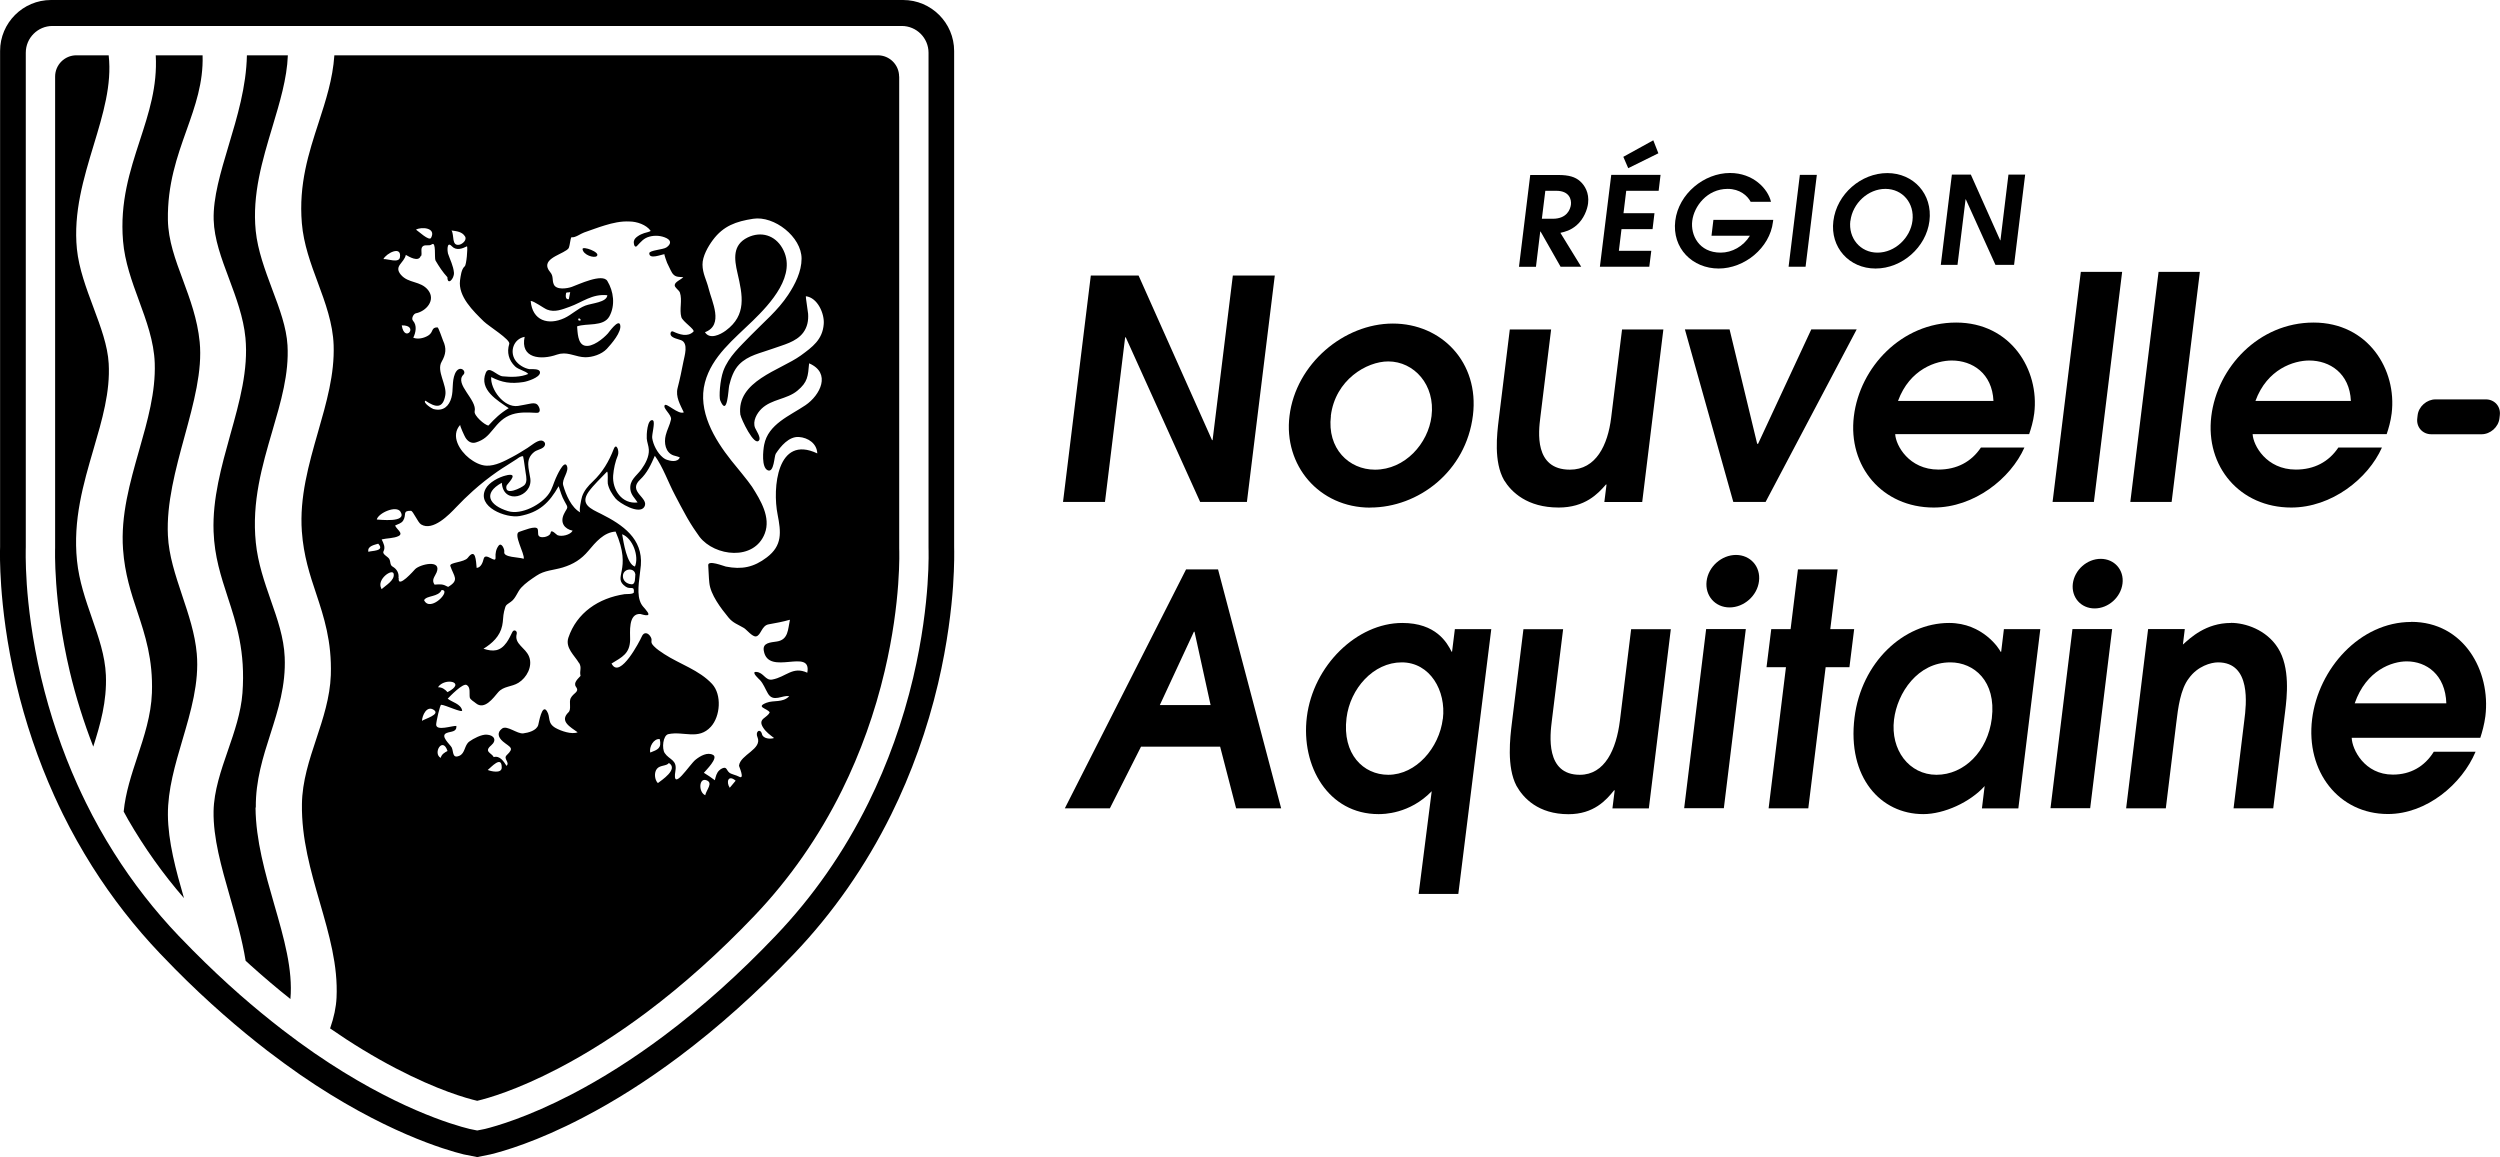 <?xml version="1.0" encoding="UTF-8"?>
<svg id="b" data-name="Calque 2" xmlns="http://www.w3.org/2000/svg" viewBox="0 0 275.3 127.41">
  <g id="c" data-name="Calque 1">
    <g>
      <path d="m105.07,5.62c0-3.1-2.52-5.62-5.62-5.62H5.62C2.53,0,.01,2.52.01,5.61v54.61c-.02.49-.04,2.01.12,4.32.17,2.43.59,6.26,1.65,10.73,1.01,4.26,2.41,8.41,4.18,12.33.32.7.64,1.4.98,2.08.96,1.95,2.05,3.88,3.22,5.74,2.18,3.45,4.7,6.68,7.48,9.6.55.58,1.1,1.14,1.64,1.69,1.75,1.77,3.54,3.45,5.32,5.01,1.58,1.39,3.2,2.72,4.83,3.98,1.22.93,2.44,1.83,3.64,2.66,9.11,6.28,16.07,8.29,17.98,8.76l1.5.3,1.47-.3c1.36-.33,5.07-1.38,10.18-4.05,3.51-1.82,7.07-4.08,10.58-6.71,4.31-3.23,8.57-7.04,12.66-11.33,4.29-4.5,7.89-9.66,10.7-15.34,2.23-4.52,3.97-9.37,5.16-14.41,1.05-4.47,1.48-8.3,1.65-10.73.16-2.37.13-3.88.12-4.31V5.62Zm-2.93,58.73c-.16,2.32-.57,5.98-1.58,10.27-1.14,4.83-2.8,9.47-4.94,13.8-2.68,5.42-6.11,10.34-10.21,14.63-3.97,4.17-8.1,7.87-12.28,11-3.39,2.54-6.81,4.71-10.18,6.46-4.85,2.52-8.3,3.5-9.55,3.81l-.85.17-.83-.17c-1.81-.44-8.36-2.34-17.08-8.34-1.16-.8-2.34-1.66-3.52-2.57-1.58-1.22-3.15-2.51-4.68-3.85-1.72-1.51-3.46-3.15-5.17-4.87-.53-.54-1.06-1.08-1.6-1.64-2.65-2.78-5.05-5.86-7.13-9.16-1.12-1.77-2.15-3.61-3.07-5.48-.32-.66-.64-1.32-.94-1.99-1.69-3.75-3.03-7.72-4-11.8-1.01-4.29-1.42-7.95-1.58-10.27-.17-2.52-.11-4.03-.11-4.09V5.8c0-1.62,1.32-2.94,2.94-2.94h93.52c1.63,0,2.95,1.32,2.95,2.95v54.48c0,.19.06,1.66-.11,4.06Z"/>
      <path d="m11.97,6.09h0s-3.56,0-3.56,0c-1.29,0-2.34,1.05-2.34,2.34v51.9c0,.07-.22,5.86,1.61,13.6.66,2.78,1.53,5.57,2.59,8.29.78-2.45,1.51-4.99,1.39-7.87-.09-2.15-.8-4.17-1.54-6.3-.69-1.99-1.41-4.05-1.64-6.31-.46-4.49.7-8.45,1.82-12.28.95-3.24,1.85-6.31,1.67-9.43-.11-1.97-.88-4.03-1.69-6.2-.78-2.09-1.59-4.25-1.81-6.41h0c-.4-4.02.74-7.78,1.84-11.42,1.04-3.43,2.02-6.67,1.66-9.89Z"/>
      <path d="m28.17,88.92c-.03-2.97.8-5.58,1.61-8.1.84-2.63,1.71-5.35,1.57-8.46-.09-2.14-.79-4.16-1.54-6.29-.69-1.99-1.41-4.05-1.64-6.32-.46-4.49.7-8.46,1.82-12.29.95-3.24,1.85-6.31,1.67-9.43-.11-1.97-.87-4.02-1.69-6.19-.78-2.09-1.59-4.26-1.81-6.42-.4-4.03.74-7.78,1.83-11.42.82-2.74,1.61-5.33,1.71-7.91h-4.51c-.07,3.46-1.06,6.76-2.02,9.96-.88,2.94-1.71,5.71-1.64,8.15.06,2.12.85,4.24,1.69,6.48.78,2.09,1.59,4.26,1.81,6.53.33,3.5-.64,7-1.68,10.7-.96,3.45-1.96,7.01-1.83,10.62.1,2.76.81,4.92,1.55,7.2.97,2.96,1.97,6.03,1.63,10.59-.16,2.14-.89,4.27-1.6,6.32-.76,2.19-1.54,4.46-1.58,6.69-.05,2.95.85,6.1,1.81,9.45.65,2.27,1.33,4.63,1.72,7.02l.55.5c1.43,1.29,2.91,2.54,4.38,3.71.29-3.21-.71-6.71-1.78-10.41-1-3.47-2.03-7.05-2.06-10.67Z"/>
      <path d="m22.3,6.09h-5.15c.19,3.44-.76,6.34-1.76,9.41-1.08,3.32-2.2,6.75-1.84,11.05.19,2.28.98,4.45,1.75,6.54.81,2.21,1.66,4.51,1.74,6.89.11,3.19-.78,6.31-1.72,9.61-1,3.52-2.04,7.15-1.77,10.9.19,2.69.89,4.82,1.58,6.88.85,2.57,1.73,5.22,1.6,8.94-.09,2.47-.86,4.79-1.6,7.03-.64,1.94-1.31,3.95-1.51,6.03l.1.18c.13.24.26.47.39.71,1.77,3.07,3.84,5.98,6.15,8.64-.89-3.07-1.75-6.22-1.77-9.18-.02-2.76.81-5.56,1.61-8.27.91-3.09,1.85-6.28,1.57-9.46-.19-2.19-.91-4.34-1.61-6.42-.75-2.26-1.47-4.4-1.57-6.61-.17-3.52.84-7.26,1.83-10.88,1.02-3.73,1.98-7.26,1.67-10.42h0c-.25-2.53-1.07-4.72-1.85-6.84-.83-2.23-1.61-4.34-1.65-6.6-.06-3.92,1.01-6.95,2.05-9.87.96-2.7,1.86-5.24,1.77-8.25Z"/>
      <path d="m99.01,8.43c0-1.29-1.05-2.34-2.34-2.34h-59.85c-.18,2.63-.94,4.96-1.74,7.43-1.08,3.32-2.2,6.75-1.84,11.06.19,2.29.98,4.45,1.76,6.54.82,2.21,1.66,4.5,1.74,6.89.11,3.19-.78,6.3-1.73,9.6-1.01,3.52-2.04,7.16-1.77,10.91.19,2.68.89,4.81,1.58,6.86.85,2.57,1.73,5.23,1.61,8.96-.09,2.48-.86,4.79-1.6,7.03-.76,2.29-1.55,4.66-1.58,7.17-.06,3.8.97,7.37,1.97,10.83,1.03,3.57,2.01,6.95,1.84,10.49-.05,1.05-.28,2.16-.71,3.39,2.41,1.67,4.85,3.15,7.23,4.39,4.62,2.41,7.77,3.3,8.97,3.58,1.19-.28,4.31-1.16,8.92-3.56,3.21-1.67,6.48-3.75,9.73-6.18,4.04-3.03,8.04-6.61,11.88-10.64,3.87-4.06,7.12-8.72,9.65-13.84,2.03-4.11,3.61-8.51,4.69-13.1,1.82-7.69,1.61-13.26,1.6-13.5V8.43Zm-38.77,25.66c.85.34,1.68-.02,2.47-.3,1.41-.5,2.5-1.46,4.17-1.28-.06.8-1.73.87-2.44,1.15-.84.33-1.48.99-2.29,1.37-1.77.82-3.53.29-3.71-1.89.36,0,1.41.79,1.8.95Zm2.1-1.84c.13-.08.13-.02.45-.08-.05.26-.1.52-.15.78-.43.06-.34-.46-.3-.7Zm1.65,2.98c-.12.1-.23.1-.33,0,.03-.07.06-.14.09-.21.08.07.16.14.23.22Zm-6.21,1.83c-.54,2.44,1.82,2.61,3.55,1.99.12-.04.23-.07.34-.09.02,0,.04,0,.06-.01,0,0,.01,0,.02,0,.94-.15,1.7.37,2.69.39.8.01,1.81-.32,2.38-.92.47-.51,1.69-1.89,1.47-2.66-.19-.65-1.23.82-1.35.96-.5.56-1.73,1.57-2.56,1.34-.78-.21-.77-1.5-.83-2.12,1.06-.38,2.89.07,3.55-1.09.68-1.23.47-2.78-.22-3.91-.54-.88-3.2.4-3.91.65-.49.18-1.72.38-1.99-.28-.21-.49,0-.88-.39-1.34-1.14-1.35.97-1.84,1.79-2.42.02-.02.05-.03.07-.05.05-.04.1-.09.14-.13.04-.04.07-.13.1-.25.01-.04.02-.09.03-.13,0-.04.02-.07.02-.1.07-.36.12-.77.2-.76.42.06,1-.4,1.38-.53.76-.26,1.5-.55,2.27-.78.88-.27,1.8-.48,2.72-.43.81,0,1.87.35,2.35,1.04-.22.13-.48.16-.72.24-.24.08-.49.19-.7.34-.2.14-.4.31-.44.57-.03.13.02.65.26.57.03-.01.06-.04.08-.06.44-.46.74-.86,1.37-1.03.62-.17,1.3-.12,1.88.16.59.29.47.71-.01,1.03-.35.24-1.89.31-1.88.64,0,.71,1.29.14,1.68.1-.08,0,.26.89.28.95.08.18.17.36.26.54.1.19.18.4.3.58.13.19.29.33.51.39.23.06.48.05.71.07-.21.26-.93.51-.94.88-.01.28.47.54.57.81.29.86-.08,1.85.16,2.71.15.5,1.55,1.38,1.33,1.6-.64.63-1.54.31-2.23-.01-.25-.12-.35.21-.26.4.15.32.85.44,1.13.55.85.33.37,1.75.26,2.35-.19.98-.39,1.95-.64,2.91-.25.97.29,1.85.68,2.69-.6.28-1.91-1.08-2.1-.79-.24.35.81,1.07.69,1.58-.12.59-.44,1.14-.58,1.73-.21.82-.04,1.91.86,2.22.23.08.47.11.69.22-.22.55-1.03.44-1.55.2.1.05.2.1.31.13-.22-.06-.42-.16-.61-.31-.63-.51-1.09-1.44-1.19-2.16-.05-.39.33-1.67.11-1.91,0,0,0,0-.01-.01,0,0-.01-.02-.02-.03-.64-.21-.71,1.67-.68,2.01.03.41.21.81.23,1.23.04.77-.38,1.55-.82,2.16-.54.75-1.35,1.18-1.21,2.25.09.6.48.91.79,1.4-1.73.21-2.8-1.41-2.69-2.97.06-.74.23-1.54.52-2.22.18-.47-.16-1.43-.45-.71-.54,1.39-1.23,2.57-2.32,3.6-.49.46-.95.99-1.17,1.64-.07.21-.4,1.66-.18,1.77-1.01-.54-1.6-1.96-1.9-3-.2-.69.73-1.55.38-2.19-.33-.58-1.12,1.24-1.21,1.44-.23.52-.39,1.15-.71,1.62-.8,1.23-3.07,2.44-4.55,1.97-2.02-.62-2.83-1.93-.67-3.12.15,2.5,3.41,1.57,3.14-.46-.15-1.1-.6-2.1.41-2.92.3-.24.72-.28,1.01-.51.13-.1.22-.25.2-.41-.02-.2-.22-.34-.42-.35-.46-.02-1.14.58-1.52.82-.55.34-1.09.69-1.67.99-.85.45-1.86,1-2.85.96-.69-.03-1.36-.41-1.89-.82-1.05-.83-2.09-2.47-.99-3.68-.07.08.5,1.3.57,1.4.26.43.66.69,1.16.54.88-.28,1.29-.7,1.86-1.4.61-.75,1.17-1.38,2.13-1.69.88-.28,1.76-.21,2.66-.17.09,0,.18,0,.25-.04.29-.18.02-.74-.17-.89-.23-.18-.54-.12-.81-.07-.43.07-.85.18-1.29.24-1.56.23-3.06-1.86-2.95-3.18,1.21.62,2.16.76,3.55.55.45-.07,1.75-.49,1.82-1,.05-.35-.36-.41-.72-.42-.02,0-.03,0-.05,0-.04,0-.09,0-.13,0-.06,0-.12,0-.16,0s-.08,0-.11,0c-.59-.11-1.22-.49-1.56-1-.64-.99-.14-2.35,1.05-2.56Zm6.14,19.38h0s-.01,0-.02-.01c0,0,.01,0,.02.01Zm-12.71-30.41c.23.38-.25.82-.59.91-.94.22-.57-1.07-.9-1.56.57.08,1.17.13,1.49.66Zm-3.74.16c-.21.4-1.42-.76-1.66-.9.57-.34,2.26-.23,1.66.9Zm-1.09,2c.12-.31-.09-.8.15-1.04.26-.27.7-.01,1.02-.24.51-.37.26,1.52.41,1.78.4.68.78,1.26,1.31,1.84,0,.95.76.18.72-.5-.07-.77-.42-1.4-.66-2.12-.06-.17-.17-1.42.42-.8.48.52,1.15.28,1.68.01.09.19-.06,2.04-.25,2.2-.38.32-.45,1.08-.52,1.54-.24,1.78,1.47,3.41,2.62,4.54.52.51,2.95,2,2.8,2.47-.29.93-.06,1.8.64,2.48.37.36,1.2.51,1.45.83-.84.37-1.92.35-2.82.26-.65-.06-1.51-1.24-1.86-.38-.76,1.87,1.31,3.05,2.53,3.89-.92.55-1.52,1.13-2.23,1.91-.41-.03-1.63-1.11-1.52-1.56.3-1.26-2.27-3.02-1.24-4.04.41-.4-.47-1.17-.93-.1-.36.88-.15,1.76-.39,2.63-.25.91-.88,1.55-1.99,1.25-.15-.04-1.18-.68-.88-.92,1.11.76,1.94.93,2.2-.61.19-1.12-1-2.66-.41-3.67.47-.81.56-1.48.16-2.33-.06-.13-.5-1.46-.61-1.46-.74,0-.41.52-1.02.9-.45.28-1.13.45-1.65.24.27-.55.44-1.35-.03-1.87-.22-.24.06-.77.32-.82,1.1-.21,2.23-1.43,1.34-2.56-.84-1.04-2.16-.7-3-1.69-.8-.96.35-1.27.55-2.18.36.2,1.4.84,1.65.1Zm-2.14,7.64c1.97-.04.32,2.03,0,0h0Zm-.2-7.49c-.11.67-1.36.15-1.82.19.31-.63,2.03-1.54,1.82-.19Zm.07,28.02c.75,1.25-2.36.85-2.62.85.16-.71,2.16-1.61,2.62-.85Zm-3.54,4.41c-.16-.64.68-.77,1.08-.9.8.86-.8.76-1.08.9Zm1.46,4.11c-.05-.06-.05-.08-.04-.08-.55-1.01,1.23-2.23,1.36-1.62.15.72-.9,1.3-1.32,1.69Zm1.85-1.2c.08-.56-.17-1.01-.64-1.28-.32-.19-.2-.51-.37-.84-.16-.28-.8-.52-.64-.84.24-.46,0-.9-.2-1.32.56-.14,1.37-.11,1.88-.38.55-.3-.27-.76-.4-1.15.3-.16.69-.22.89-.55.4-.65-.12-1.09.85-1.07.24,0,.76,1.29,1.12,1.5,1.3.79,3.11-1.1,3.85-1.88.6-.63,1.22-1.24,1.87-1.82.85-.76,1.74-1.46,2.67-2.11.7-.49,1.44-.91,2.15-1.39.2-.14.43-.33.69-.31.14.6.18,1.24.29,1.85.07.4.19,1.02-.15,1.34-.3.28-2.2,1.25-1.97.08.04-.18,1.36-1.37.22-1.21-.07,0-.15.03-.22.05-.01,0-.02,0-.03,0-.81.19-1.89.77-2.26,1.47-1.06,2.01,2.27,3.27,3.73,3.01,2.18-.4,3.27-1.46,4.31-3.29.19.56.34,1.13.64,1.65.5.86.33.61-.06,1.42-.45.94.05,1.64.96,1.83-.25.47-1.22.69-1.68.49-.1-.04-.68-.71-.74-.27-.05.36-.67.52-.95.5-.61-.04-.37-.5-.47-.87-.13-.52-1.73.2-2.02.27-.76.18.62,2.47.47,2.97,0,0,0,0,0,.01-.01,0-.03-.01-.05-.02-.5-.17-2.21-.13-2.09-.74.06-.26-.3-1.12-.63-.68-.28.38-.36.83-.33,1.29.05.77-1.11-.65-1.31.15-.09.38-.29.96-.77,1-.08-.78-.1-2.27-.98-1.11-.39.51-2.06.49-1.92.9.39,1.16,1.04,1.54-.24,2.3-.61-.33-.81-.3-1.5-.25-.37-.54.04-.88.23-1.35.59-1.47-1.84-.89-2.37-.35-.06.06-1.97,2.27-1.8.95Zm5.4,12.54c-.28-.31-.6-.55-1.05-.54.72-1.12,3.22-.58,1.05.54Zm-2.58-10.13c.28-.54,1.57-.32,1.93-1.12,1.17,0-1.27,2.54-1.93,1.12Zm-.23,13.29c.02-.58.52-1.74,1.31-1.2.73.51-.99.97-1.31,1.2Zm2.06,4.08c-.91-.5.22-2.4.75-.76-.33.17-.65.36-.75.76Zm5.18,1.33c.36-.28,1.56-1.67,1.54-.25-.02.69-1.24.38-1.54.25Zm10.06-11.79c.33.55.02.86.16,1.43-.26.3-.83.75-.5,1.21.42.57-.28.64-.59,1.25-.21.44.11,1.22-.24,1.55-1.02.98.21,1.62,1.01,2.2-.65.27-1.83-.14-2.42-.47-.97-.55-.53-1.19-.97-1.87-.54-.84-.88,1.31-.95,1.54-.19.62-1.09.85-1.65.92-.66.08-1.79-.92-2.32-.54-.6.44-.45.97.08,1.43.8.67,1.3.67.42,1.51-.42.4.38.78-.02,1.18,0,0,0,0,0,0,0,0,0,0,0,0-.29-.46-.72-1.16-1.41-.97-.24-.47-1.12-.58-.28-1.29.66-.57.32-1.13-.49-1.18-.57-.04-1.47.43-1.92.76-.56.41-.44,1.29-1.1,1.57-.8.34-.62-.48-.84-.92-.18-.34-1.32-1.28-.56-1.59.48-.2,1.12-.08,1.08-.78-.46-.04-2.21.6-2.23-.14,0-.32.42-2.19.55-2.19.45.01,2.39.96,2.31.61-.17-.72-1.09-.88-1.59-1.28.24-.26,1.68-1.75,2.09-1.51.46.26.27.96.34,1.37.05.26.5.48.67.64.95.79,1.93-.59,2.45-1.2.6-.7,1.48-.58,2.24-1.05.91-.56,1.58-1.8,1.18-2.86-.39-1.03-1.67-1.39-1.37-2.53.08-.32-.29-.54-.47-.22-.2.4-.39.82-.65,1.18-.71.99-1.49,1.02-2.54.68.96-.59,1.82-1.38,2.06-2.54.12-.52.08-1.04.21-1.57.21-.75.11-.61.76-1.07.52-.36.7-1.08,1.12-1.54.48-.52,1.08-.92,1.68-1.32.9-.61,1.89-.6,2.9-.91,1.17-.36,2.03-.89,2.83-1.84.79-.94,1.7-2.04,2.99-2.11,1.9,4.37-.46,4.99,1.12,6.07.51.35.96-.17.89.61-.02.24-.87.19-1.02.21-2.87.43-5.27,2.05-6.19,4.79-.37,1.12.67,1.95,1.16,2.78Zm6.15-10.61c-.89-.26-1.25-2.64-1.41-3.56,1.17.45,1.89,2.43,1.41,3.56Zm.04.92c-.04.28.05,1.08-.44,1.03-.54-.05-.98-.42-.92-.99.09-.79,1.3-.86,1.36-.09,0-.05,0-.08.01.05Zm2.69,18.08c.24,1.01-.24,1.17-1.04,1.48-.16-.6.38-1.57,1.04-1.48Zm-.2,4.85c-.37-.36-.45-1.18-.1-1.59.34-.41,1.07-.28,1.31-.63,1.09.68-.84,1.92-1.21,2.21Zm5.21,1.33c-.76-.33-.71-1.96.13-1.65.78.29,0,1.04-.13,1.65Zm2.7-.82c-.43-.65-.16-1.48.65-.78-.22.26-.43.52-.65.78Zm1.18-41.06c.04.37,1.55,3.61,2.06,2.78.2-.32-.34-1.08-.45-1.35-.3-.75.2-1.62.72-2.12,1.12-1.06,2.78-1.02,3.93-1.97,1.16-.96,1.17-1.59,1.3-3.02,2.48,1.07,1.21,3.52-.4,4.61-1.73,1.17-4.11,2.08-4.55,4.36-.12.61-.32,2.51.4,2.81.7.29.7-1.57.88-1.83.54-.82,1.44-1.91,2.54-1.84,1.02.07,1.99.72,2.03,1.81-4.44-2.11-4.95,3.85-4.37,6.73.38,1.95.54,3.41-1.19,4.72-1.43,1.09-2.75,1.36-4.51,1.01-.24-.05-1.98-.76-1.94-.14.05.63.05,1.28.12,1.91.12,1.32,1.29,2.84,2.12,3.85.49.6,1.05.76,1.7,1.15.29.18.94,1,1.33.92.55-.11.6-1.2,1.39-1.33.79-.14,1.55-.28,2.32-.5,0,0,0,0,.01,0,0,.02,0,.03,0,.05-.22.98-.15,2.14-1.42,2.34-.72.11-1.61.13-1.45,1.02.48,2.88,5.32-.41,4.79,2.42-1.61-.75-2.34.47-3.85.75-.78.15-.94-.79-1.78-.84-.64-.03.42.89.42.9.38.41.58.97.86,1.45.59,1.07,1.64.15,2.36.33-.74.75-1.7.4-2.51.72-1.22.48.07.6.36,1.05-.13.31-.44.47-.66.67-.01.01-.03.02-.04.03-.23.22-.35.48-.01,1,.31.48.75.79,1.19,1.13-.39.14-1.21.09-1.33-.43-.16-.66-.77-.33-.5.32.58,1.35-1.91,1.93-2.03,3.17,0,.06.69,1.59-.01,1.19-.28-.16-.85-.26-1.06-.44-.35-.29-.26-.77-.91-.4-.06.03-.09.08-.14.11-.02.01-.03.02-.04.03-.32.29-.4.69-.5,1.1-.4-.3-.79-.57-1.21-.82.24-.29,1.61-1.63,1.03-1.96-.63-.36-1.43.11-1.92.5-.67.5-2.67,3.77-2.24,1.23.2-1.22-.68-1.19-1.18-1.94-.33-.48-.21-1.96.41-2.09,1.68-.35,3.3.69,4.67-.81,1.05-1.15,1.22-3.53.14-4.71-1.43-1.54-3.56-2.18-5.27-3.29-.39-.26-.83-.54-1.15-.88-.49-.5-.1-.55-.33-.98-.25-.48-.76-.67-1.01-.05-.19.44-2.36,4.64-3.27,3.03,0,.01-.01,0-.05-.08,1.16-.71,2.03-1.09,2.05-2.65.01-.73-.24-2.88,1.12-2.81.07,0,1.24.44.79-.22-.34-.51-.65-.63-.85-1.27-.35-1.09.03-2.76.12-3.87.23-2.92-1.97-4.45-4.38-5.66-1.13-.56-2.35-1.05-1.37-2.44.56-.77,1.37-1.52,2.03-2.22.14.08.04,1.13.08,1.32.11.6.47,1.17.85,1.64.39.49,2.62,1.83,3.17.93.6-.99-1.89-1.66-.47-3,.8-.75,1.2-1.65,1.63-2.63.9,1.24,1.48,2.94,2.21,4.31,0,.01.02.03.02.04.39.74.78,1.5,1.2,2.24.06.11.12.21.18.32.1.17.2.35.31.52.21.34.43.68.66,1,.02.02.03.05.05.07.1.14.19.29.3.43,1.67,2.15,6.01,2.68,7.18-.38.68-1.78-.47-3.66-1.4-5.13-.37-.58-1.89-2.4-2.29-2.9-1.87-2.36-3.73-5.45-2.9-8.6.76-2.87,3.2-4.77,5.26-6.78,1.92-1.87,4.94-5.09,3.26-8.01-.81-1.41-2.33-1.89-3.82-1.17-1.67.82-1.48,2.36-1.12,3.91.57,2.47,1.03,4.63-1.28,6.34-.62.46-1.78,1.02-2.3.18,2.12-.78.74-3.41.41-4.79-.23-.95-.67-1.65-.68-2.65-.01-.91.61-2,1.14-2.71,1.16-1.56,2.56-2.05,4.44-2.34,2.32-.36,5.33,2,5.33,4.39,0,1.42-.71,2.83-1.48,3.99-1.15,1.74-2.69,3-4.13,4.48-1.13,1.18-2.42,2.31-3.01,3.9-.37,1.03-.49,2.87-.34,3.24.8,1.93.89-1.25.99-1.64.2-.82.49-1.69,1.09-2.31,1-1.03,2.39-1.26,3.69-1.74,1.17-.43,2.58-.72,3.37-1.77.46-.62.59-1.33.54-2.08-.01-.2-.29-1.93-.25-1.93,1.3.15,2.07,1.94,1.97,3.07-.13,1.71-1.24,2.52-2.53,3.46-2.26,1.63-7.12,2.81-6.65,6.54Z"/>
      <path d="m64.15,27.43c.07.65,1.28,1.03,1.57.77.46-.42-1.61-1.15-1.57-.77Z"/>
      <path d="m169.62,25.5h.03l2.2,3.87h2.27l-2.29-3.73c.52-.12,1.11-.26,1.78-.83.81-.7,1.19-1.75,1.27-2.42.14-1.16-.37-1.98-.89-2.44-.52-.46-1.21-.68-2.38-.68h-3.1l-1.24,10.11h1.87l.47-3.87Zm.55-4.49h1.2c1.46,0,1.69.97,1.62,1.53-.07.53-.45,1.55-2,1.55h-1.2l.38-3.08Z"/>
      <polygon points="182.62 16.88 182.06 15.45 178.76 17.27 179.3 18.52 182.62 16.88"/>
      <polygon points="181.84 27.62 178.27 27.62 178.56 25.23 181.98 25.23 182.19 23.48 178.78 23.48 179.08 21.01 182.65 21.01 182.86 19.26 177.43 19.26 176.18 29.37 181.62 29.37 181.84 27.62"/>
      <path d="m189.26,29.57c2.83,0,5.63-2.25,5.98-5.14l.03-.22h-6.59l-.21,1.75h4.23c-.73,1.18-1.97,1.86-3.22,1.86-2.4,0-3.33-1.95-3.13-3.5.19-1.58,1.62-3.52,3.9-3.52,1.34,0,2.18.75,2.53,1.42h2.24c-.34-1.45-1.97-3.17-4.51-3.17-2.85,0-5.66,2.28-6.03,5.26-.37,3.03,1.89,5.26,4.79,5.26Z"/>
      <polygon points="200.07 19.26 198.2 19.26 196.96 29.37 198.83 29.37 200.07 19.26"/>
      <path d="m206.54,29.57c2.91,0,5.57-2.34,5.93-5.23.37-2.99-1.77-5.28-4.64-5.28s-5.57,2.29-5.94,5.28c-.36,2.9,1.74,5.23,4.64,5.23Zm-2.77-5.25c.24-1.94,1.95-3.52,3.85-3.52s3.22,1.58,2.98,3.52c-.23,1.87-1.92,3.5-3.85,3.5s-3.22-1.63-2.99-3.5Z"/>
      <polygon points="216.45 21.94 216.47 21.94 219.74 29.17 221.79 29.17 223.01 19.23 221.17 19.23 220.29 26.46 220.26 26.46 217.03 19.23 214.94 19.23 213.72 29.17 215.56 29.17 216.45 21.94"/>
      <polygon points="123.9 37.15 123.97 37.15 132.16 55.27 137.31 55.27 140.38 30.34 135.76 30.34 133.53 48.47 133.47 48.47 125.38 30.34 120.12 30.34 117.06 55.27 121.68 55.27 123.9 37.15"/>
      <path d="m150.89,55.89c5.27,0,10.55-3.94,11.31-10.16.71-5.82-3.45-10.1-8.82-10.1s-10.68,4.42-11.38,10.17c-.67,5.44,3.25,10.1,8.9,10.1Zm-4.34-10.1c.49-3.97,3.95-5.99,6.32-5.99,2.84,0,5.2,2.57,4.77,6.03-.37,3.01-2.92,5.89-6.23,5.89-2.87,0-5.29-2.33-4.85-5.92Z"/>
      <path d="m171.63,55.89c2.91,0,4.33-1.51,5.21-2.53h.07l-.24,1.92h4.17l2.33-19h-4.55l-1.2,9.72c-.37,3.01-1.66,5.72-4.54,5.72-3.97,0-3.45-4.21-3.26-5.75l1.19-9.69h-4.55l-1.22,9.93c-.19,1.57-.57,4.65.59,6.67.8,1.3,2.54,3.01,6,3.01Z"/>
      <polygon points="199.46 36.27 193.6 48.87 193.5 48.87 190.46 36.27 185.54 36.27 190.87 55.27 194.43 55.27 204.46 36.27 199.46 36.27"/>
      <path d="m224.01,45.52c.59-4.79-2.58-10-8.6-10s-10.6,4.93-11.26,10.31c-.68,5.54,3.14,10.06,8.79,10.06,4.45,0,8.47-3.18,9.99-6.61h-4.79c-1.05,1.58-2.66,2.43-4.68,2.43-3.25,0-4.7-2.67-4.76-3.9h14.75c.21-.62.45-1.4.56-2.29Zm-15-1.37c1.29-3.53,4.24-4.45,5.92-4.45,2.26,0,4.45,1.4,4.59,4.45h-10.51Z"/>
      <polygon points="233.69 29.94 229.14 29.94 226.03 55.27 230.58 55.27 233.69 29.94"/>
      <polygon points="242.25 29.94 237.7 29.94 234.59 55.27 239.14 55.27 242.25 29.94"/>
      <path d="m262.29,49.28h-4.79c-1.05,1.58-2.66,2.43-4.68,2.43-3.25,0-4.7-2.67-4.76-3.9h14.76c.21-.62.44-1.4.55-2.29.59-4.79-2.57-10-8.6-10s-10.6,4.93-11.26,10.31c-.68,5.54,3.15,10.06,8.8,10.06,4.45,0,8.47-3.18,9.99-6.61Zm-8-9.58c2.26,0,4.45,1.4,4.59,4.45h-10.51c1.29-3.53,4.24-4.45,5.92-4.45Z"/>
      <path d="m231.33,61.54c-1.51,0-2.88,1.22-3.07,2.73-.18,1.51.89,2.73,2.4,2.73s2.88-1.22,3.07-2.73c.19-1.51-.89-2.73-2.4-2.73Z"/>
      <path d="m130.61,62.7l-13.35,26.31h4.96l3.43-6.79h8.71l1.76,6.79h4.96l-6.95-26.31h-3.52Zm-2.89,14.94l3.75-8.07h.07l1.77,8.07h-5.58Z"/>
      <path d="m159.92,71.77h-.07c-.5-1-1.71-3.17-5.43-3.17-5,0-9.81,4.69-10.51,10.35-.67,5.44,2.37,10.7,7.89,10.7.52,0,3.42,0,5.86-2.52l-1.44,11.31h4.37l3.63-29.16h-4.01l-.31,2.49Zm-1.04,7.4c-.39,3.16-2.92,6.15-6.01,6.15-2.73,0-5.08-2.27-4.59-6.26.4-3.24,2.96-6.12,6.08-6.12s4.91,3.13,4.53,6.22Z"/>
      <path d="m178.38,79.38c-.39,3.13-1.65,5.94-4.41,5.94-3.81,0-3.28-4.37-3.08-5.97l1.24-10.06h-4.37l-1.27,10.31c-.2,1.64-.59,4.84.5,6.93.75,1.35,2.41,3.13,5.73,3.13,2.79,0,4.17-1.56,5.02-2.63h.07l-.25,1.99h4.01l2.42-19.73h-4.37l-1.24,10.1Z"/>
      <polygon points="201.55 69.28 202.36 62.7 197.99 62.7 197.18 69.28 195.05 69.28 194.53 73.47 196.67 73.47 194.76 89.01 199.13 89.01 201.04 73.47 203.66 73.47 204.18 69.28 201.55 69.28"/>
      <path d="m220.37,71.77h-.07c-.1-.28-1.94-3.17-5.66-3.17-5.06,0-9.67,4.38-10.42,10.42-.81,6.58,2.87,10.63,7.57,10.63,2.3,0,5.16-1.31,6.76-3.09l-.3,2.46h4.01l2.42-19.74h-4.01l-.3,2.49Zm-1.03,7.33c-.45,3.66-3.07,6.22-6.09,6.22s-5.09-2.74-4.68-6.08c.36-2.95,2.61-6.3,6.2-6.3,2.6,0,5.07,2.06,4.57,6.15Z"/>
      <path d="m245.67,68.6c-2.76,0-4.47,1.64-5.29,2.38l.21-1.71h-4.04l-2.42,19.74h4.37l1.15-9.39c.2-1.67.46-3.74,1.4-4.94.95-1.32,2.42-1.74,3.2-1.74,3.68,0,3.11,4.69,2.9,6.33l-1.19,9.74h4.37l1.31-10.67c.19-1.53.59-4.84-.81-7.01-1.27-1.99-3.58-2.74-5.15-2.74Z"/>
      <path d="m265.52,68.49c-5.62,0-10.22,5.12-10.91,10.7-.71,5.76,2.92,10.45,8.35,10.45,4.27,0,8.16-3.3,9.65-6.86h-4.6c-1.02,1.64-2.57,2.52-4.51,2.52-3.12,0-4.49-2.77-4.53-4.05h14.16c.21-.64.44-1.46.56-2.38.61-4.98-2.37-10.39-8.16-10.39Zm-6.22,8.96c1.27-3.66,4.12-4.62,5.73-4.62,2.17,0,4.26,1.46,4.36,4.62h-10.09Z"/>
      <polygon points="185.46 89 189.83 89 192.25 69.27 187.88 69.27 185.46 89"/>
      <path d="m191.17,61.11c-1.59,0-3.05,1.29-3.24,2.89-.19,1.6.94,2.89,2.53,2.89s3.05-1.29,3.24-2.89c.2-1.6-.94-2.89-2.54-2.89Z"/>
      <polygon points="225.8 89 230.17 89 232.59 69.27 228.22 69.27 225.8 89"/>
      <path d="m273.74,43.98h-5.54c-.97,0-1.86.79-1.97,1.74l-.04.35c-.12.96.58,1.75,1.54,1.75h5.54c.97,0,1.86-.79,1.97-1.75l.04-.35c.12-.96-.58-1.74-1.54-1.74Z"/>
    </g>
  </g>
</svg>